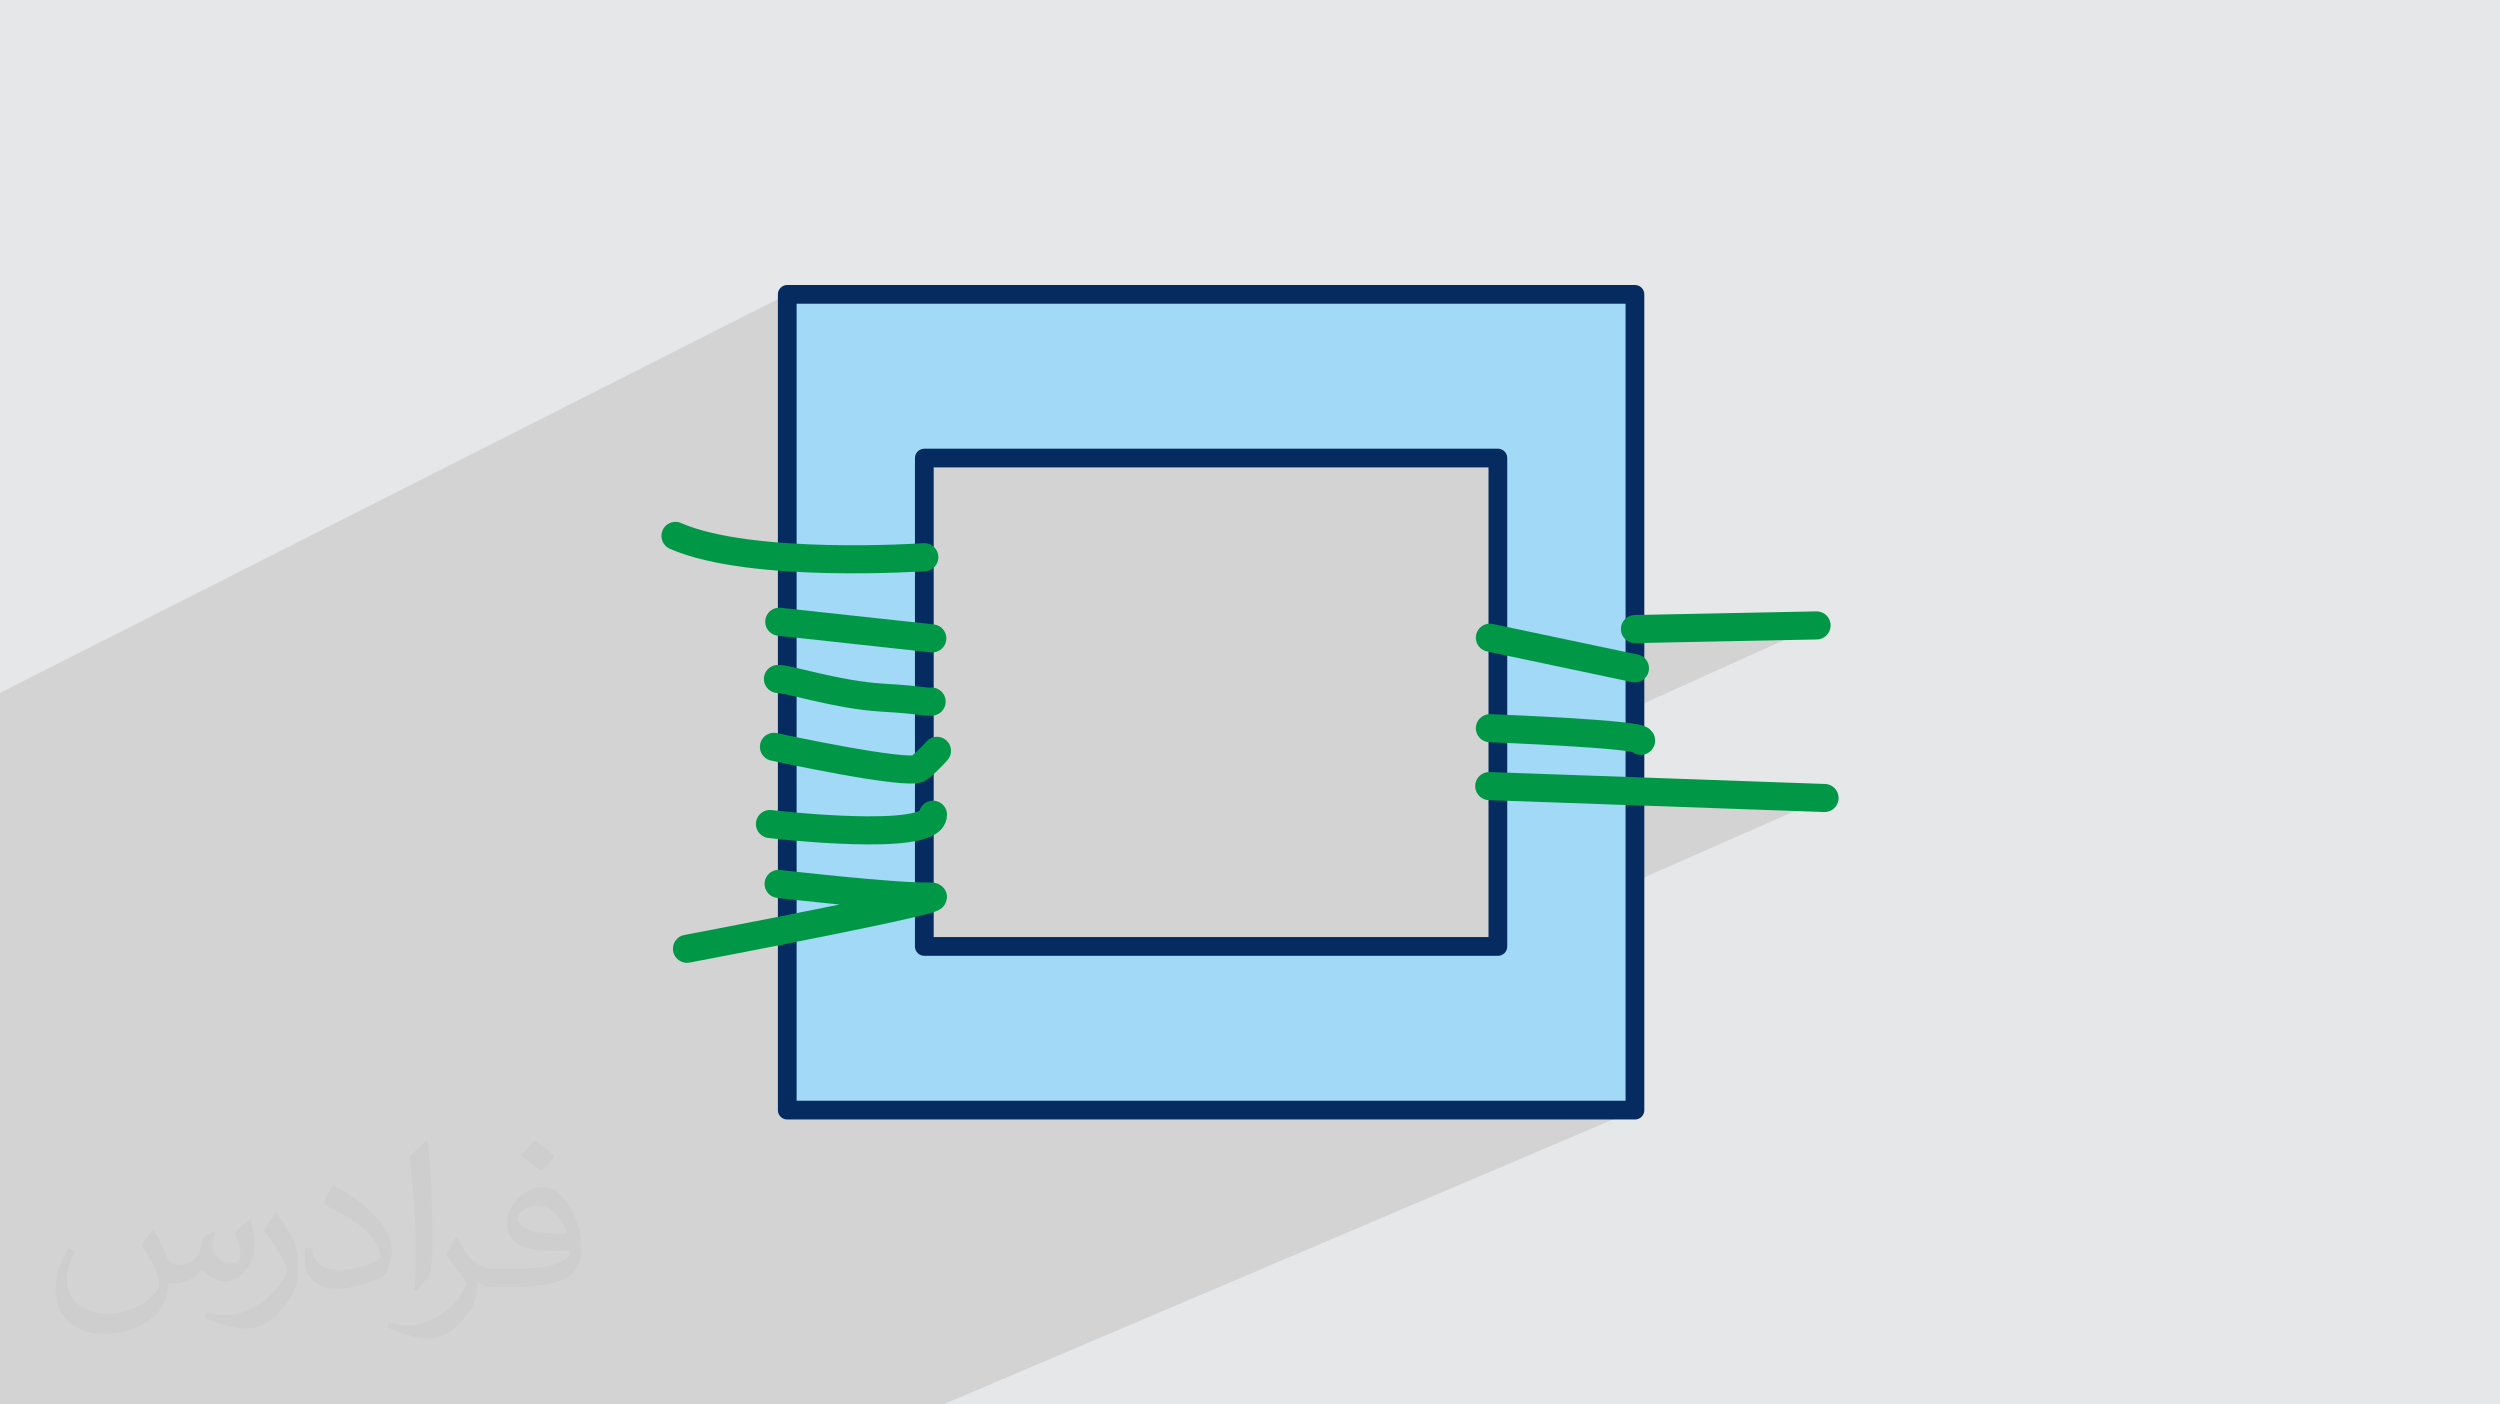 <?xml version="1.0" encoding="UTF-8"?>
<!DOCTYPE svg PUBLIC "-//W3C//DTD SVG 1.1//EN" "http://www.w3.org/Graphics/SVG/1.1/DTD/svg11.dtd">
<!-- Creator: CorelDRAW 2020 (64-Bit) -->
<svg xmlns="http://www.w3.org/2000/svg" xml:space="preserve" width="94.192mm" height="52.917mm" version="1.1" style="shape-rendering:geometricPrecision; text-rendering:geometricPrecision; image-rendering:optimizeQuality; fill-rule:evenodd; clip-rule:evenodd"
viewBox="0 0 9404.92 5283.66"
 xmlns:xlink="http://www.w3.org/1999/xlink"
 xmlns:xodm="http://www.corel.com/coreldraw/odm/2003">
 <defs>
  <style type="text/css">
   <![CDATA[
    .str1 {stroke:#009846;stroke-width:105.67;stroke-linecap:round;stroke-linejoin:round;stroke-miterlimit:22.926}
    .str0 {stroke:#052B61;stroke-width:70.45;stroke-linecap:round;stroke-linejoin:round;stroke-miterlimit:22.926}
    .fil4 {fill:none}
    .fil3 {fill:#A2D9F7}
    .fil0 {fill:#E6E7E8}
    .fil2 {fill:#373435;fill-opacity:0.031}
    .fil1 {fill:#2B2A29;fill-opacity:0.102}
   ]]>
  </style>
 </defs>
 <g id="Layer_x0020_1">
  <polygon class="fil0" points="-0,0 9404.92,0 9404.92,5283.66 -0,5283.66 "/>
  <polygon class="fil1" points="343.71,5283.66 52.08,5283.66 7.31,5283.66 -0,5283.66 -0,5175.27 -0,4990.81 -0,4979.74 -0,4769.6 -0,4718.71 -0,4699.83 -0,4690.19 -0,4512.72 -0,4481.38 -0,4462.45 -0,4382.58 -0,4299.04 -0,4194.2 -0,4077.41 -0,3959.28 -0,3777.75 -0,3757.78 -0,3428.21 -0,3269.79 -0,2606.48 2961.6,1107.4 2961.6,1976.03 3477.26,1723.18 5634.97,1723.18 5634.97,2405.37 5929.42,2467.49 6150.62,2366.49 6833.85,2352.79 5939.83,2756.52 5951.39,2757.28 5977.69,2759.08 6003.26,2760.96 6027.89,2762.9 6051.35,2764.88 6073.42,2766.93 6093.87,2769.02 6112.51,2771.15 6129.08,2773.33 6143.39,2775.54 6155.2,2777.78 6164.31,2780.05 6170.49,2782.35 6173.5,2784.67 6173.15,2787.01 5780.2,2963.54 6863.85,3002.02 5634.97,3543.1 5634.97,3560.49 4235.49,4176.27 6150.62,4176.27 3547.96,5283.66 1718.72,5283.66 1681.9,5283.66 615.76,5283.66 501.95,5283.66 441.15,5283.66 "/>
  <path class="fil2" d="M578.49 4627.69c17.95,27.21 29.6,53.36 40.96,82.43 8.45,16.91 12.93,48.09 52.57,48.09 11.61,0 28.28,-3.42 43.06,-11.61 16.63,-8.73 29.32,-21.94 35.94,-42l15.85 -53.36 38.57 -19.02 2.64 2.64c-5.27,20.09 -6.59,39.36 -6.59,54.43 0,44.63 38.57,61.56 69.22,61.56 17.95,0 34.09,-8.73 34.09,-25.11 0,-21.13 -8.98,-57.06 -20.62,-89.29 17.95,-17.95 35.94,-35.94 56.53,-50.47l3.17 1.6c8.98,38.04 14,75.56 14,100.66 0,24.57 -10.83,51.79 -19.81,69.49 -18.49,34.87 -51.25,62.62 -90.87,62.62 -30.1,0 -63.65,-15.07 -86.66,-43.06l-1.32 0c-21.66,26.96 -55.22,51.25 -108.86,51.25l-16.63 0c-2.64,35.41 -10.29,60.49 -21.94,82.95 -31.95,62.34 -126.81,106.47 -216.1,106.47 -124.17,0 -186.51,-71.59 -186.51,-166.96 0,-58.91 19.27,-113.6 48.88,-152.42l24.29 10.04c-18.49,35.41 -30.91,68.68 -30.91,101.45 0,89.29 72.66,131.83 156.4,131.83 77.68,0 173.83,-49.41 191.28,-106.72 -6.59,-62.62 -30.1,-91.93 -66.04,-148.99 10.83,-19.02 24.83,-38.04 42.28,-58.38l3.17 0 0 0 0 0 -0.02 -0.09zm1432.13 -336.04c26.15,16.39 51.79,35.66 76.87,57.85 -14,19.81 -31.45,37.79 -53.11,53.64 -25.11,-20.34 -50.19,-37.79 -75.84,-56.27 17.42,-19.55 34.62,-38.29 52.04,-55.22l0 0 0 0 0 0 0 0 0 0 0.03 0zm13.47 244.11c-42.28,0 -76.87,27.75 -76.87,48.34 0,44.13 84.53,57.85 185.72,57.31 -12.68,-51.79 -57.06,-105.68 -108.86,-105.68l0.01 0.03zm-94.86 236.19c54.96,0 103.04,-1.6 139.74,-10.83 40.96,-10.29 75.56,-30.91 75.56,-45.17 0,-3.7 0,-8.19 -1.32,-11.89 -22.98,2.11 -49.41,2.11 -72.38,2.11 -74.49,0 -131.55,-16.91 -154.02,-58.66 -5.55,-11.61 -9.51,-24.57 -9.51,-39.36 0,-40.43 17.42,-79.79 48.09,-107 25.61,-22.45 53.89,-36.44 82.67,-36.44 52.04,0 93.51,41.75 122.57,107.54 15.85,35.94 26.68,77.4 26.68,129.72 0,34.87 -9.51,64.19 -31.17,85.85 -40.43,39.11 -114.92,53.89 -229.04,53.89l-51.79 0 0 0 -13.47 0c-28.28,0 -48.62,-5.02 -64.72,-17.42l-2.64 0c0.79,6.59 1.32,12.93 1.32,19.02 0,25.61 -8.45,58.38 -25.61,84.53 -50.72,75.3 -105.68,108.04 -153.24,108.04 -48.09,0 -107,-18.49 -160.11,-42.54l9.51 -18.49c17.17,7.13 40.96,11.89 73.7,11.89 85.85,0 198.66,-82.43 212.66,-163 -3.17,-6.59 -8.98,-15.32 -17.17,-24.57 -25.11,-29.85 -40.96,-54.68 -55.75,-80.83 12.68,-25.11 24.29,-45.17 35.13,-63.4l4.49 -0.53c36.72,74.77 69.99,117.55 144.23,117.55l11.61 0 0 0 53.89 0 0 0 0 0 0 0 0 0 0 0 0.09 0.01zm-371.98 79c6.34,-34.34 6.87,-72.91 6.87,-108.86l0 -53.36c0,-99.6 -12.68,-244.36 -22.98,-338.68 17.95,-19.27 43.06,-42 62.87,-57.31l5.81 1.6c13.47,118.62 16.63,256 16.63,383.06 0,33.3 -1.32,65.79 -4.49,89.55 -1.85,30.1 -19.27,52.83 -56.53,87.7l-8.19 -3.7zm-382.8 -157.19c1.85,46.77 24.83,83.49 105.15,83.49 49.93,0 92.19,-12.93 138.96,-35.13 8.45,-3.7 12.93,-8.73 12.93,-12.93 0,-29.32 -22.45,-68.15 -60.23,-103.55 -36.72,-33.3 -85.34,-62.62 -130.76,-82.18 -15.6,-6.59 -20.62,-13.47 -20.62,-20.09 0,-13.47 17.95,-41.75 32.77,-62.09l5.02 -0.53c52.04,27.21 110.17,67.64 153.24,112.53 39.11,41.47 63.4,83.49 63.4,129.19 0,33.81 -10.29,65.51 -26.96,95.11 -57.06,28.79 -117.83,50.72 -178.06,50.72 -73.17,0 -123.1,-34.34 -123.1,-114.92 0,-8.73 0,-22.19 3.17,-39.64l25.11 0 0 0 0 0 0 0 0 0 0 0 -0.02 0zm-132.37 -132.9l45.45 73.45c16.63,27.21 32.23,56.81 32.23,103.55l0 59.7c0,48.34 -30.91,100.13 -80.83,151.38 -39.11,34.62 -73.7,49.41 -105.68,49.41 -47.55,0 -101.98,-14.79 -164.85,-41.75l7.13 -18.49c19.81,5.27 42.79,9.77 71.06,9.77 90.36,-0.53 182.8,-66.57 225.08,-147.15 5.02,-9.26 6.87,-17.95 6.87,-24.04 0,-9.26 -5.02,-19.55 -8.98,-28.79 -22.98,-43.31 -48.62,-82.95 -76.87,-119.68 14.79,-23.25 29.6,-45.7 45.7,-67.9l3.7 0.53 0 0 0 0 0 0 0 0 0 0 -0.02 0.01z"/>
  <g id="_1496603048320">
   <path class="fil3 str0" d="M2961.6 1107.4l3189.02 0 0 3068.86 -3189.02 0 0 -3068.86zm515.66 615.78l2157.71 0 0 1837.31 -2157.71 0 0 -1837.31z"/>
   <line class="fil4 str1" x1="5604.93" y1="2399.03" x2="6150.62" y2= "2514.17" />
   <path class="fil4 str1" d="M5604.93 2739.45c0,0 590.75,22.53 568.22,47.56"/>
   <line class="fil4 str1" x1="5602.43" y1="2957.23" x2="6863.85" y2= "3002.02" />
   <line class="fil4 str1" x1="6150.62" y1="2366.49" x2="6833.85" y2= "2352.79" />
   <path class="fil4 str1" d="M3477.26 2096.15c0,0 -650.82,45.06 -936.18,-80.1"/>
   <line class="fil4 str1" x1="3507.29" y1="2401.53" x2="2931.56" y2= "2338.95" />
   <path class="fil4 str1" d="M3504.79 2639.33c-27.54,2.5 -20.03,-5.01 -187.74,-15.03 -167.72,-10 -357.96,-72.59 -390.5,-70.08"/>
   <path class="fil4 str1" d="M2584.35 3569.21c0,0 1050.6,-198.95 912.94,-196.45 -137.67,2.51 -568.22,-47.56 -568.22,-47.56"/>
   <path class="fil4 str1" d="M2896.52 3099.92c0,0 613.27,72.58 613.27,-35.05"/>
   <path class="fil4 str1" d="M2911.54 2809.55c0,0 508.14,110.13 545.68,80.1 37.55,-30.03 67.59,-65.08 67.59,-65.08"/>
  </g>
 </g>
</svg>
